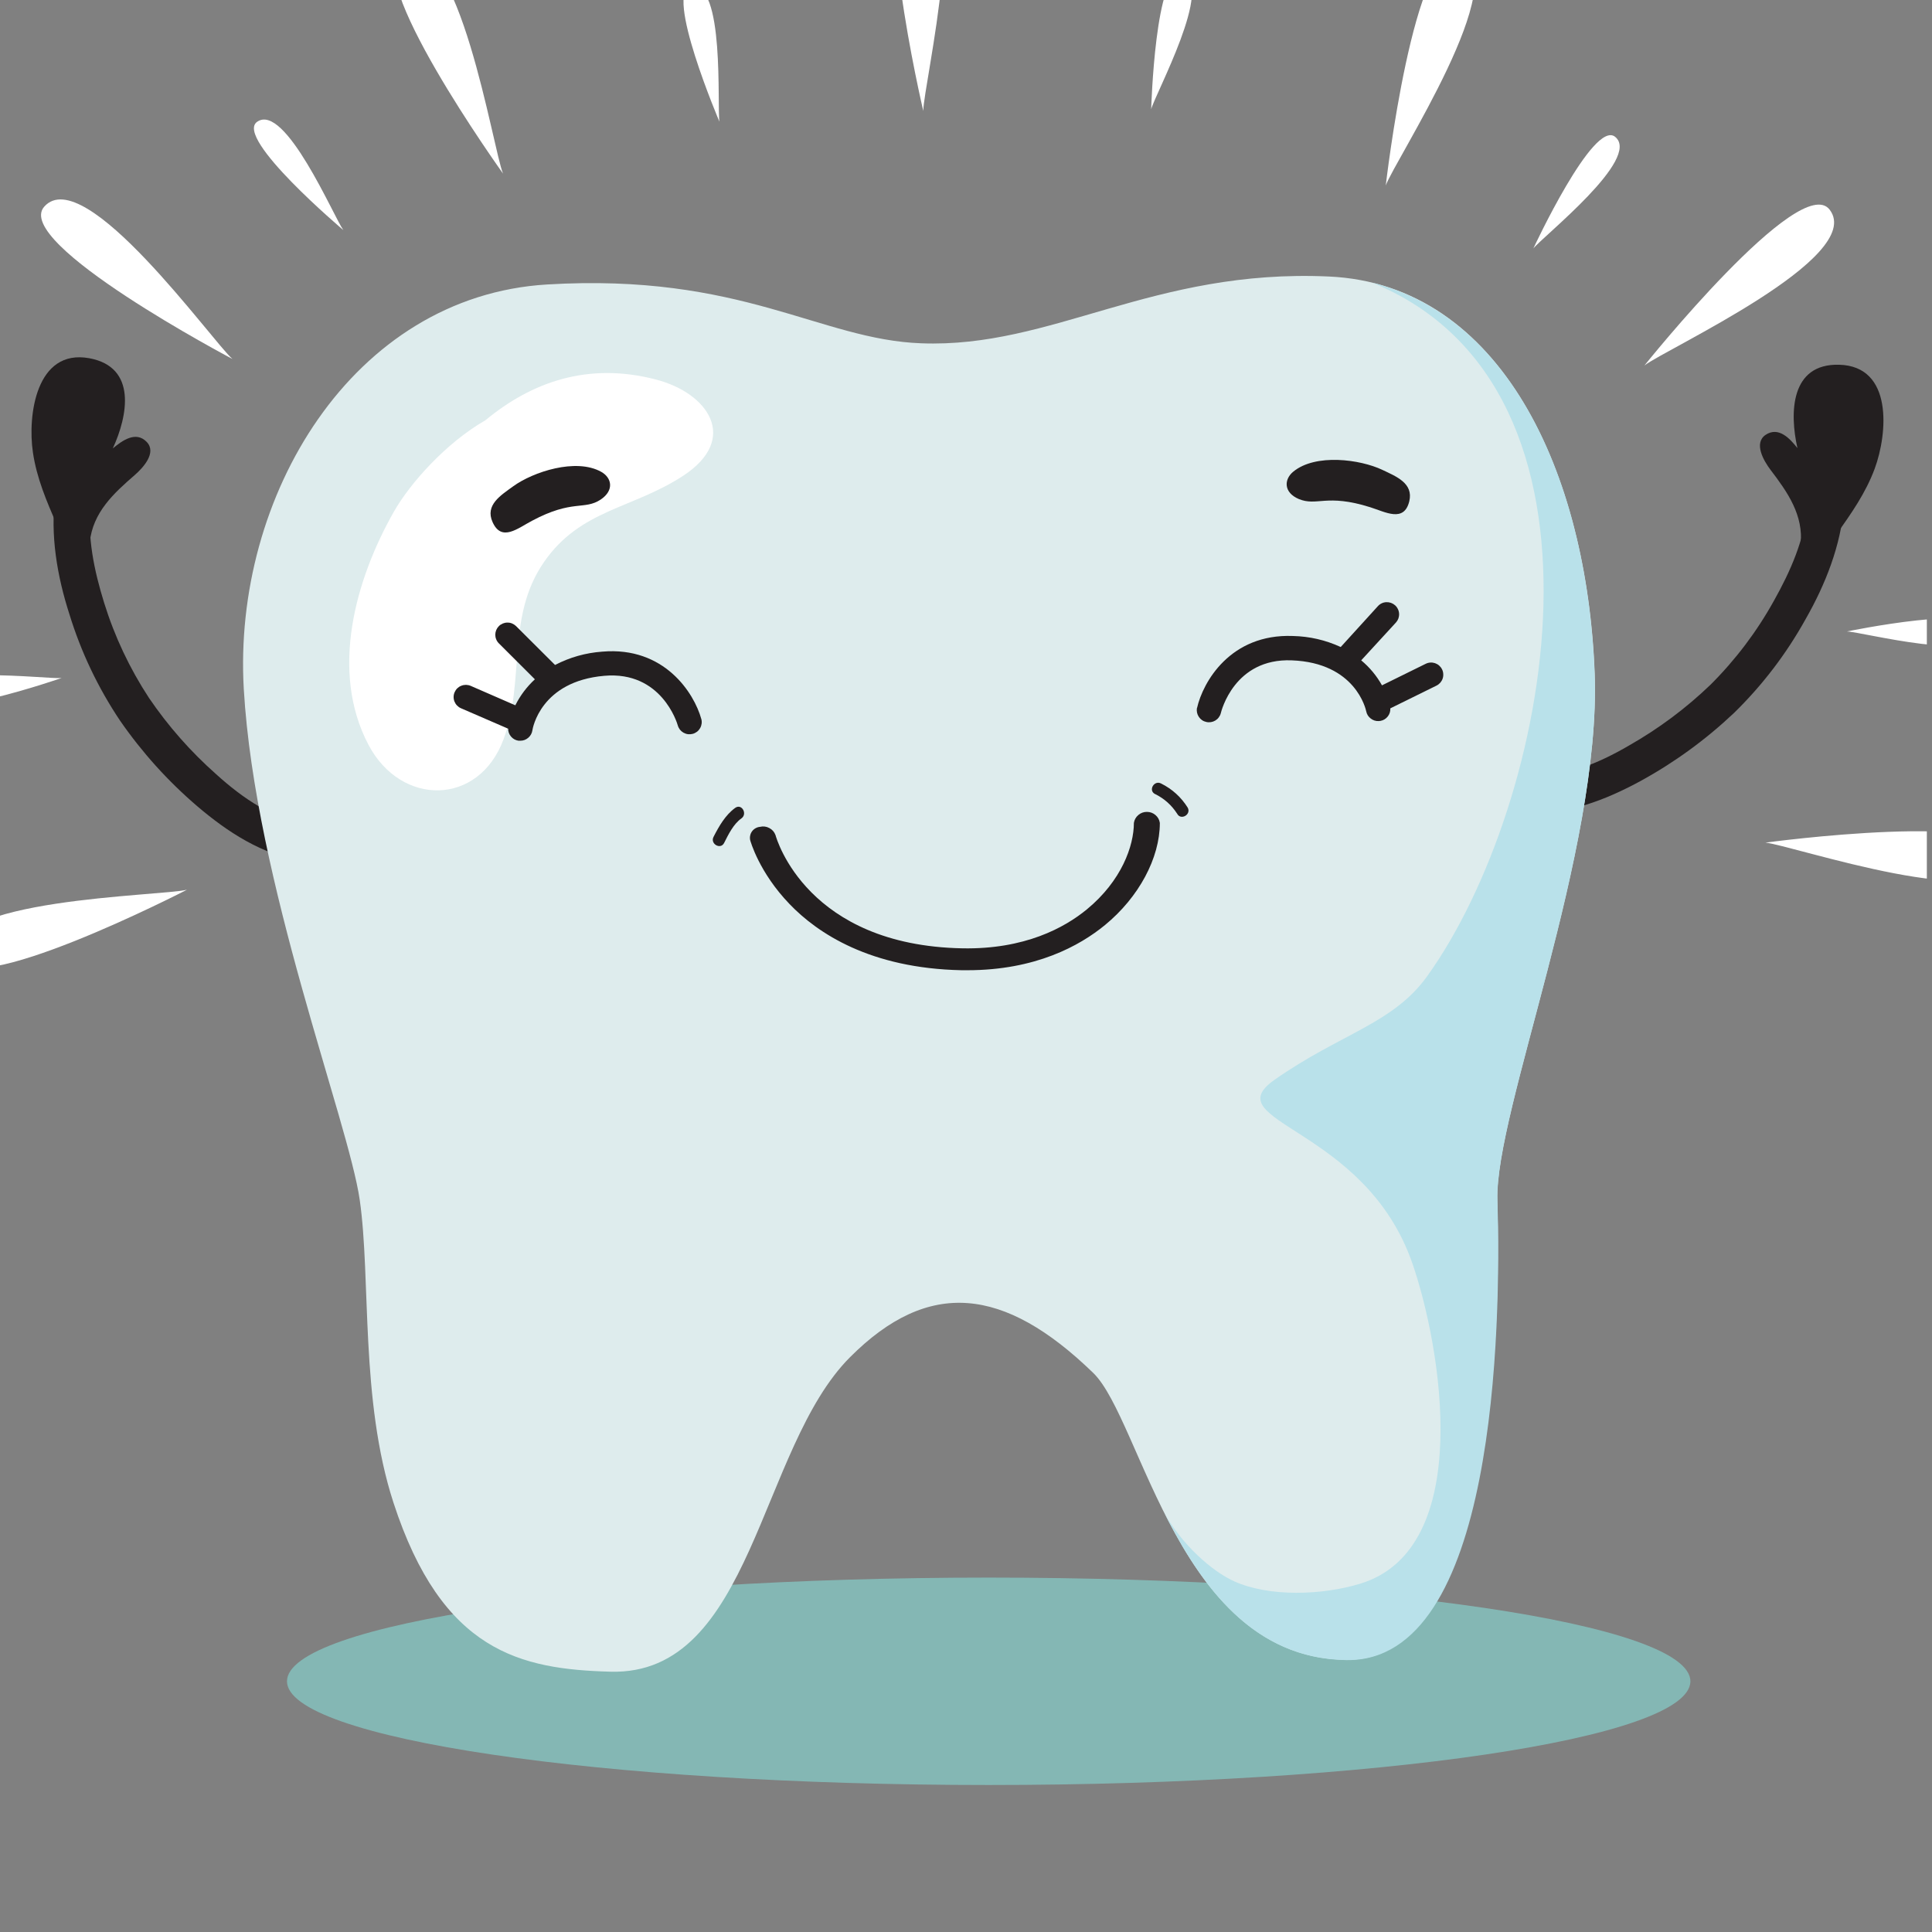 <svg xmlns="http://www.w3.org/2000/svg" xmlns:xlink="http://www.w3.org/1999/xlink" width="250" zoomAndPan="magnify" viewBox="0 0 187.5 187.5" height="250" preserveAspectRatio="xMidYMid meet" version="1.0"><rect x="0" y="0" width="187.5" height="187.5" fill="#808080" stroke="none"/><defs><clipPath id="4803b8f5ea"><path d="M 27 153 L 165 153 L 165 173.25 L 27 173.25 Z M 27 153 " clip-rule="nonzero"/></clipPath><clipPath id="0b1229639b"><path d="M 179 59 L 187 59 L 187 63 L 179 63 Z M 179 59 " clip-rule="nonzero"/></clipPath><clipPath id="c5a79cd1a5"><path d="M 171 80 L 187 80 L 187 86 L 171 86 Z M 171 80 " clip-rule="nonzero"/></clipPath></defs><g clip-path="url(#4803b8f5ea)"><path fill="#84b7b4" d="M 164.051 163.168 C 164.051 168.73 133.559 173.234 95.949 173.234 C 58.34 173.234 27.852 168.73 27.852 163.168 C 27.852 157.605 58.34 153.105 95.949 153.105 C 133.559 153.105 164.051 157.609 164.051 163.168 Z M 164.051 163.168 " fill-opacity="1" fill-rule="nonzero"/></g><path fill="#231f20" d="M 29.383 83.562 C 25.496 82.984 22.09 80.754 19.156 78.254 C 16.293 75.805 13.793 73.031 11.648 69.934 C 9.508 66.734 7.871 63.297 6.738 59.617 C 5.543 55.906 4.863 51.938 5.363 48.047 C 5.652 45.777 9.125 46.527 8.836 48.777 C 8.418 52.043 9.145 55.395 10.105 58.5 C 11.125 61.781 12.578 64.863 14.461 67.738 C 16.324 70.473 18.496 72.938 20.973 75.133 C 23.555 77.477 26.594 79.57 30.113 80.094 C 32.379 80.434 31.637 83.898 29.398 83.562 Z M 29.383 83.562 " fill-opacity="1" fill-rule="nonzero"/><path fill="#231f20" d="M 8.668 34.766 C 13.316 35.625 12.406 40.348 10.949 43.516 C 11.836 42.781 13.18 41.777 14.246 42.898 C 15.23 43.934 13.891 45.395 13.07 46.109 C 11.008 47.895 9.008 49.742 8.711 52.637 L 7.996 57.961 C 7.07 52.965 3.926 48.891 3.195 43.91 C 2.664 40.332 3.496 33.82 8.668 34.766 Z M 8.668 34.766 " fill-opacity="1" fill-rule="nonzero"/><path fill="#231f20" d="M 148.133 78.875 C 152.066 79.109 155.852 77.629 159.238 75.785 C 162.539 73.973 165.555 71.773 168.289 69.188 C 171.047 66.492 173.359 63.461 175.23 60.094 C 177.164 56.707 178.648 52.957 178.965 49.055 C 179.152 46.777 175.598 46.793 175.41 49.055 C 175.148 52.336 173.746 55.477 172.16 58.301 C 170.492 61.309 168.438 64.023 166.004 66.453 C 163.617 68.746 160.98 70.711 158.102 72.348 C 155.09 74.109 151.684 75.535 148.133 75.324 C 145.844 75.191 145.859 78.73 148.133 78.867 Z M 148.133 78.875 " fill-opacity="1" fill-rule="nonzero"/><path fill="#deeced" d="M 59.25 162.238 C 50.527 161.996 42.906 160.332 38.184 145.828 C 34.934 135.84 36.008 124.09 34.914 116.465 C 33.824 108.836 24.75 85.57 23.66 66.879 C 22.57 48.184 34.191 28.75 53.082 27.609 C 71.973 26.469 79.59 32.961 89.395 33.316 C 102.117 33.812 111.867 26.055 128.98 26.836 C 145.688 27.598 154.039 45.902 154.766 65.363 C 155.398 82.566 145.066 107.871 145.312 116.457 C 145.672 129.043 144.957 161.082 130.789 161.082 C 114.414 161.082 110.816 137.812 106.094 133.238 C 97.434 124.844 90.113 124.082 82.496 131.715 C 73.648 140.566 73.047 162.617 59.25 162.238 Z M 59.25 162.238 " fill-opacity="1" fill-rule="nonzero"/><path fill="#ffffff" d="M 63.656 36.832 C 57.066 35.113 51.59 37.074 47.102 40.793 C 43.312 42.957 39.793 46.898 38.223 49.664 C 34.512 56.203 31.98 65.121 35.766 72.293 C 38.922 78.273 46.453 78.246 48.863 71.762 C 51.012 66.035 49.082 59.906 52.797 54.543 C 56.344 49.414 61.379 49.402 66.328 46.156 C 71.758 42.582 68.746 38.152 63.656 36.832 Z M 63.656 36.832 " fill-opacity="1" fill-rule="nonzero"/><path fill="#b9e1ea" d="M 154.758 65.402 C 154.07 47.266 147.02 30.91 133.203 27.445 C 158.406 37.742 150.465 78.102 138.5 94.75 C 135.184 99.367 130.094 100.301 123.695 104.793 C 117.797 108.938 132.461 109.281 137.078 122.629 C 139.832 130.594 143.234 150.301 131.988 153.703 C 128.301 154.82 123.195 155 119.785 153.469 C 117.605 152.488 114.699 149.898 112.992 146.816 C 116.586 153.949 121.613 161 130.688 161.113 C 145.145 161.301 145.703 129.055 145.328 116.469 C 145.066 107.871 155.41 82.59 154.758 65.402 Z M 154.758 65.402 " fill-opacity="1" fill-rule="nonzero"/><path fill="#231f20" d="M 93.887 94.16 L 93.336 94.16 C 84.461 93.984 79.348 90.574 76.625 87.738 C 73.672 84.668 72.832 81.645 72.801 81.52 C 72.773 81.371 72.773 81.223 72.809 81.074 C 72.84 80.926 72.902 80.793 72.992 80.672 C 73.082 80.551 73.195 80.453 73.328 80.379 C 73.461 80.305 73.602 80.258 73.754 80.246 C 74.07 80.168 74.371 80.207 74.66 80.359 C 74.949 80.512 75.148 80.738 75.262 81.043 C 75.383 81.488 78.371 91.746 93.398 92.035 C 99.449 92.148 103.309 90.039 105.484 88.25 C 108.844 85.48 110.043 82.102 110.043 79.863 C 110.094 79.555 110.238 79.297 110.477 79.094 C 110.715 78.895 110.988 78.793 111.305 78.793 C 111.617 78.793 111.895 78.895 112.133 79.094 C 112.371 79.297 112.516 79.555 112.562 79.863 C 112.562 83.273 110.527 87.07 107.246 89.77 C 104.789 91.789 100.5 94.16 93.887 94.16 Z M 93.887 94.16 " fill-opacity="1" fill-rule="nonzero"/><path fill="#231f20" d="M 134.152 45.598 C 132.004 44.578 127.668 43.992 125.504 45.781 C 124.605 46.527 124.562 47.793 126.039 48.426 C 127.824 49.168 128.707 47.879 132.98 49.227 C 134.461 49.691 136.262 50.734 136.77 48.652 C 137.195 46.895 135.496 46.238 134.152 45.598 Z M 134.152 45.598 " fill-opacity="1" fill-rule="nonzero"/><path fill="#231f20" d="M 49.812 47.191 C 51.727 45.801 55.891 44.422 58.344 45.789 C 59.363 46.355 59.641 47.57 58.305 48.477 C 56.691 49.547 55.582 48.434 51.629 50.543 C 50.258 51.258 48.68 52.625 47.805 50.672 C 47.051 49.008 48.609 48.066 49.812 47.191 Z M 49.812 47.191 " fill-opacity="1" fill-rule="nonzero"/><path fill="#231f20" d="M 178.484 35.398 C 173.75 35.273 173.672 40.086 174.441 43.488 C 173.727 42.586 172.621 41.348 171.344 42.207 C 170.172 43.016 171.172 44.73 171.832 45.602 C 173.48 47.766 175.051 49.992 174.75 52.887 L 174.336 58.238 C 176.27 53.562 180.195 50.203 181.941 45.48 C 183.199 42.07 183.746 35.527 178.484 35.398 Z M 178.484 35.398 " fill-opacity="1" fill-rule="nonzero"/><path fill="#231f20" d="M 68.059 69.773 C 67.371 67.277 64.484 62.719 58.449 63.242 C 56.832 63.359 55.305 63.789 53.867 64.535 L 50.07 60.75 C 49.957 60.645 49.832 60.562 49.688 60.504 C 49.543 60.445 49.395 60.418 49.238 60.422 C 49.082 60.422 48.934 60.453 48.793 60.512 C 48.648 60.574 48.523 60.656 48.414 60.766 C 48.305 60.875 48.219 61.004 48.16 61.145 C 48.102 61.285 48.07 61.434 48.066 61.59 C 48.066 61.742 48.094 61.895 48.152 62.035 C 48.207 62.18 48.289 62.309 48.395 62.418 L 51.91 65.926 C 51.125 66.652 50.492 67.492 50.012 68.449 L 45.68 66.562 C 45.535 66.5 45.383 66.469 45.227 66.465 C 45.07 66.465 44.918 66.492 44.773 66.551 C 44.625 66.605 44.496 66.691 44.383 66.797 C 44.27 66.906 44.184 67.035 44.121 67.18 C 44.059 67.32 44.023 67.473 44.023 67.629 C 44.02 67.785 44.047 67.938 44.105 68.082 C 44.164 68.227 44.246 68.359 44.355 68.469 C 44.465 68.582 44.59 68.672 44.734 68.734 L 49.316 70.719 C 49.316 71.012 49.41 71.27 49.602 71.492 C 49.793 71.711 50.035 71.844 50.324 71.887 L 50.496 71.887 C 50.789 71.887 51.047 71.789 51.27 71.598 C 51.488 71.41 51.625 71.168 51.668 70.879 C 51.695 70.688 52.469 66.121 58.652 65.586 C 64.199 65.102 65.719 70.184 65.777 70.395 C 65.82 70.547 65.891 70.684 65.984 70.809 C 66.082 70.93 66.199 71.031 66.336 71.109 C 66.473 71.184 66.617 71.234 66.773 71.254 C 66.93 71.27 67.086 71.258 67.234 71.219 C 67.387 71.176 67.523 71.105 67.648 71.012 C 67.773 70.914 67.871 70.797 67.949 70.66 C 68.027 70.523 68.074 70.379 68.094 70.223 C 68.113 70.066 68.102 69.914 68.059 69.766 Z M 68.059 69.773 " fill-opacity="1" fill-rule="nonzero"/><path fill="#231f20" d="M 116.172 68.715 C 116.738 66.195 119.406 61.492 125.469 61.723 C 127.094 61.758 128.641 62.117 130.117 62.793 L 133.723 58.828 C 133.828 58.711 133.949 58.621 134.094 58.551 C 134.234 58.484 134.383 58.449 134.539 58.441 C 134.699 58.434 134.852 58.457 134.996 58.508 C 135.145 58.562 135.277 58.641 135.395 58.746 C 135.512 58.852 135.602 58.973 135.668 59.117 C 135.738 59.258 135.773 59.406 135.781 59.562 C 135.789 59.719 135.766 59.871 135.715 60.02 C 135.66 60.168 135.582 60.297 135.477 60.414 L 132.105 64.086 C 132.926 64.77 133.598 65.578 134.121 66.512 L 138.363 64.422 C 138.504 64.352 138.652 64.312 138.809 64.301 C 138.965 64.289 139.117 64.312 139.266 64.359 C 139.414 64.41 139.551 64.488 139.668 64.59 C 139.785 64.695 139.879 64.816 139.949 64.957 C 140.02 65.098 140.059 65.246 140.066 65.402 C 140.078 65.559 140.059 65.711 140.008 65.859 C 139.957 66.008 139.879 66.141 139.777 66.258 C 139.672 66.375 139.551 66.469 139.41 66.539 L 134.93 68.746 C 134.945 69.039 134.863 69.301 134.684 69.531 C 134.5 69.762 134.266 69.906 133.98 69.961 L 133.812 69.98 C 133.52 69.996 133.258 69.91 133.027 69.73 C 132.793 69.551 132.648 69.32 132.59 69.031 C 132.551 68.84 131.559 64.316 125.355 64.086 C 119.793 63.871 118.523 69.02 118.473 69.234 C 118.434 69.379 118.367 69.512 118.273 69.633 C 118.184 69.754 118.07 69.852 117.941 69.93 C 117.809 70.008 117.668 70.059 117.52 70.082 C 117.371 70.105 117.219 70.102 117.07 70.066 C 116.922 70.035 116.785 69.977 116.66 69.891 C 116.535 69.805 116.43 69.699 116.348 69.574 C 116.262 69.445 116.203 69.309 116.172 69.16 C 116.141 69.012 116.137 68.863 116.16 68.715 Z M 116.172 68.715 " fill-opacity="1" fill-rule="nonzero"/><path fill="#231f20" d="M 112.098 77.059 C 112.992 77.5 113.707 78.141 114.246 78.977 C 114.602 79.645 115.633 79.051 115.266 78.379 C 114.625 77.359 113.766 76.578 112.684 76.039 C 112.008 75.684 111.414 76.707 112.09 77.059 Z M 112.098 77.059 " fill-opacity="1" fill-rule="nonzero"/><path fill="#231f20" d="M 71.355 78.402 C 70.395 79.094 69.777 80.188 69.25 81.215 C 68.895 81.895 69.926 82.492 70.273 81.812 C 70.691 80.984 71.176 79.977 71.953 79.426 C 72.57 78.984 71.98 77.957 71.355 78.402 Z M 71.355 78.402 " fill-opacity="1" fill-rule="nonzero"/><path fill="#ffffff" d="M 88.809 -12.68 C 84.074 -12.75 89.605 10.77 89.605 10.77 C 89.605 8.195 94.656 -12.59 88.809 -12.68 Z M 88.809 -12.68 " fill-opacity="1" fill-rule="nonzero"/><path fill="#ffffff" d="M 114.719 -2.484 C 112.113 -3.219 111.723 10.598 111.723 10.598 C 112.082 9.172 117.938 -1.582 114.719 -2.484 Z M 114.719 -2.484 " fill-opacity="1" fill-rule="nonzero"/><path fill="#ffffff" d="M 156.746 13.277 C 154.633 11.578 148.812 24.113 148.812 24.113 C 149.719 22.953 159.344 15.375 156.746 13.277 Z M 156.746 13.277 " fill-opacity="1" fill-rule="nonzero"/><g clip-path="url(#0b1229639b)"><path fill="#ffffff" d="M 192.691 61.164 C 192.801 58.465 179.242 61.285 179.242 61.285 C 180.715 61.312 192.559 64.492 192.691 61.164 Z M 192.691 61.164 " fill-opacity="1" fill-rule="nonzero"/></g><path fill="#ffffff" d="M 67.074 -1.316 C 64.398 -0.898 69.824 11.816 69.824 11.816 C 69.57 10.367 70.375 -1.84 67.074 -1.316 Z M 67.074 -1.316 " fill-opacity="1" fill-rule="nonzero"/><path fill="#ffffff" d="M 24.945 11.828 C 22.746 13.402 33.32 22.328 33.32 22.328 C 32.441 21.148 27.664 9.879 24.945 11.828 Z M 24.945 11.828 " fill-opacity="1" fill-rule="nonzero"/><path fill="#ffffff" d="M -7.352 67.645 C -7.098 70.34 5.977 65.801 5.977 65.801 C 4.512 65.941 -7.645 64.324 -7.352 67.645 Z M -7.352 67.645 " fill-opacity="1" fill-rule="nonzero"/><path fill="#ffffff" d="M 141.684 -4.344 C 137.254 -6.008 134.488 18 134.488 18 C 135.355 15.57 147.156 -2.289 141.684 -4.344 Z M 141.684 -4.344 " fill-opacity="1" fill-rule="nonzero"/><path fill="#ffffff" d="M 177.57 20.352 C 174.711 16.594 159.59 35.473 159.59 35.473 C 161.613 33.879 181.113 24.988 177.57 20.352 Z M 177.57 20.352 " fill-opacity="1" fill-rule="nonzero"/><g clip-path="url(#c5a79cd1a5)"><path fill="#ffffff" d="M 194.801 83.207 C 195.328 78.512 171.332 81.777 171.332 81.777 C 173.895 82.008 194.156 88.988 194.801 83.207 Z M 194.801 83.207 " fill-opacity="1" fill-rule="nonzero"/></g><path fill="#ffffff" d="M 39.137 -4.535 C 34.73 -2.805 48.82 16.848 48.82 16.848 C 47.828 14.469 44.57 -6.672 39.137 -4.535 Z M 39.137 -4.535 " fill-opacity="1" fill-rule="nonzero"/><path fill="#ffffff" d="M 4.301 20.047 C 1.141 23.559 22.559 34.84 22.559 34.84 C 20.609 33.152 8.203 15.703 4.301 20.047 Z M 4.301 20.047 " fill-opacity="1" fill-rule="nonzero"/><path fill="#ffffff" d="M -4.449 92.855 C -3.379 97.453 18.145 86.348 18.145 86.348 C 15.645 86.98 -5.793 87.18 -4.449 92.855 Z M -4.449 92.855 " fill-opacity="1" fill-rule="nonzero"/></svg>